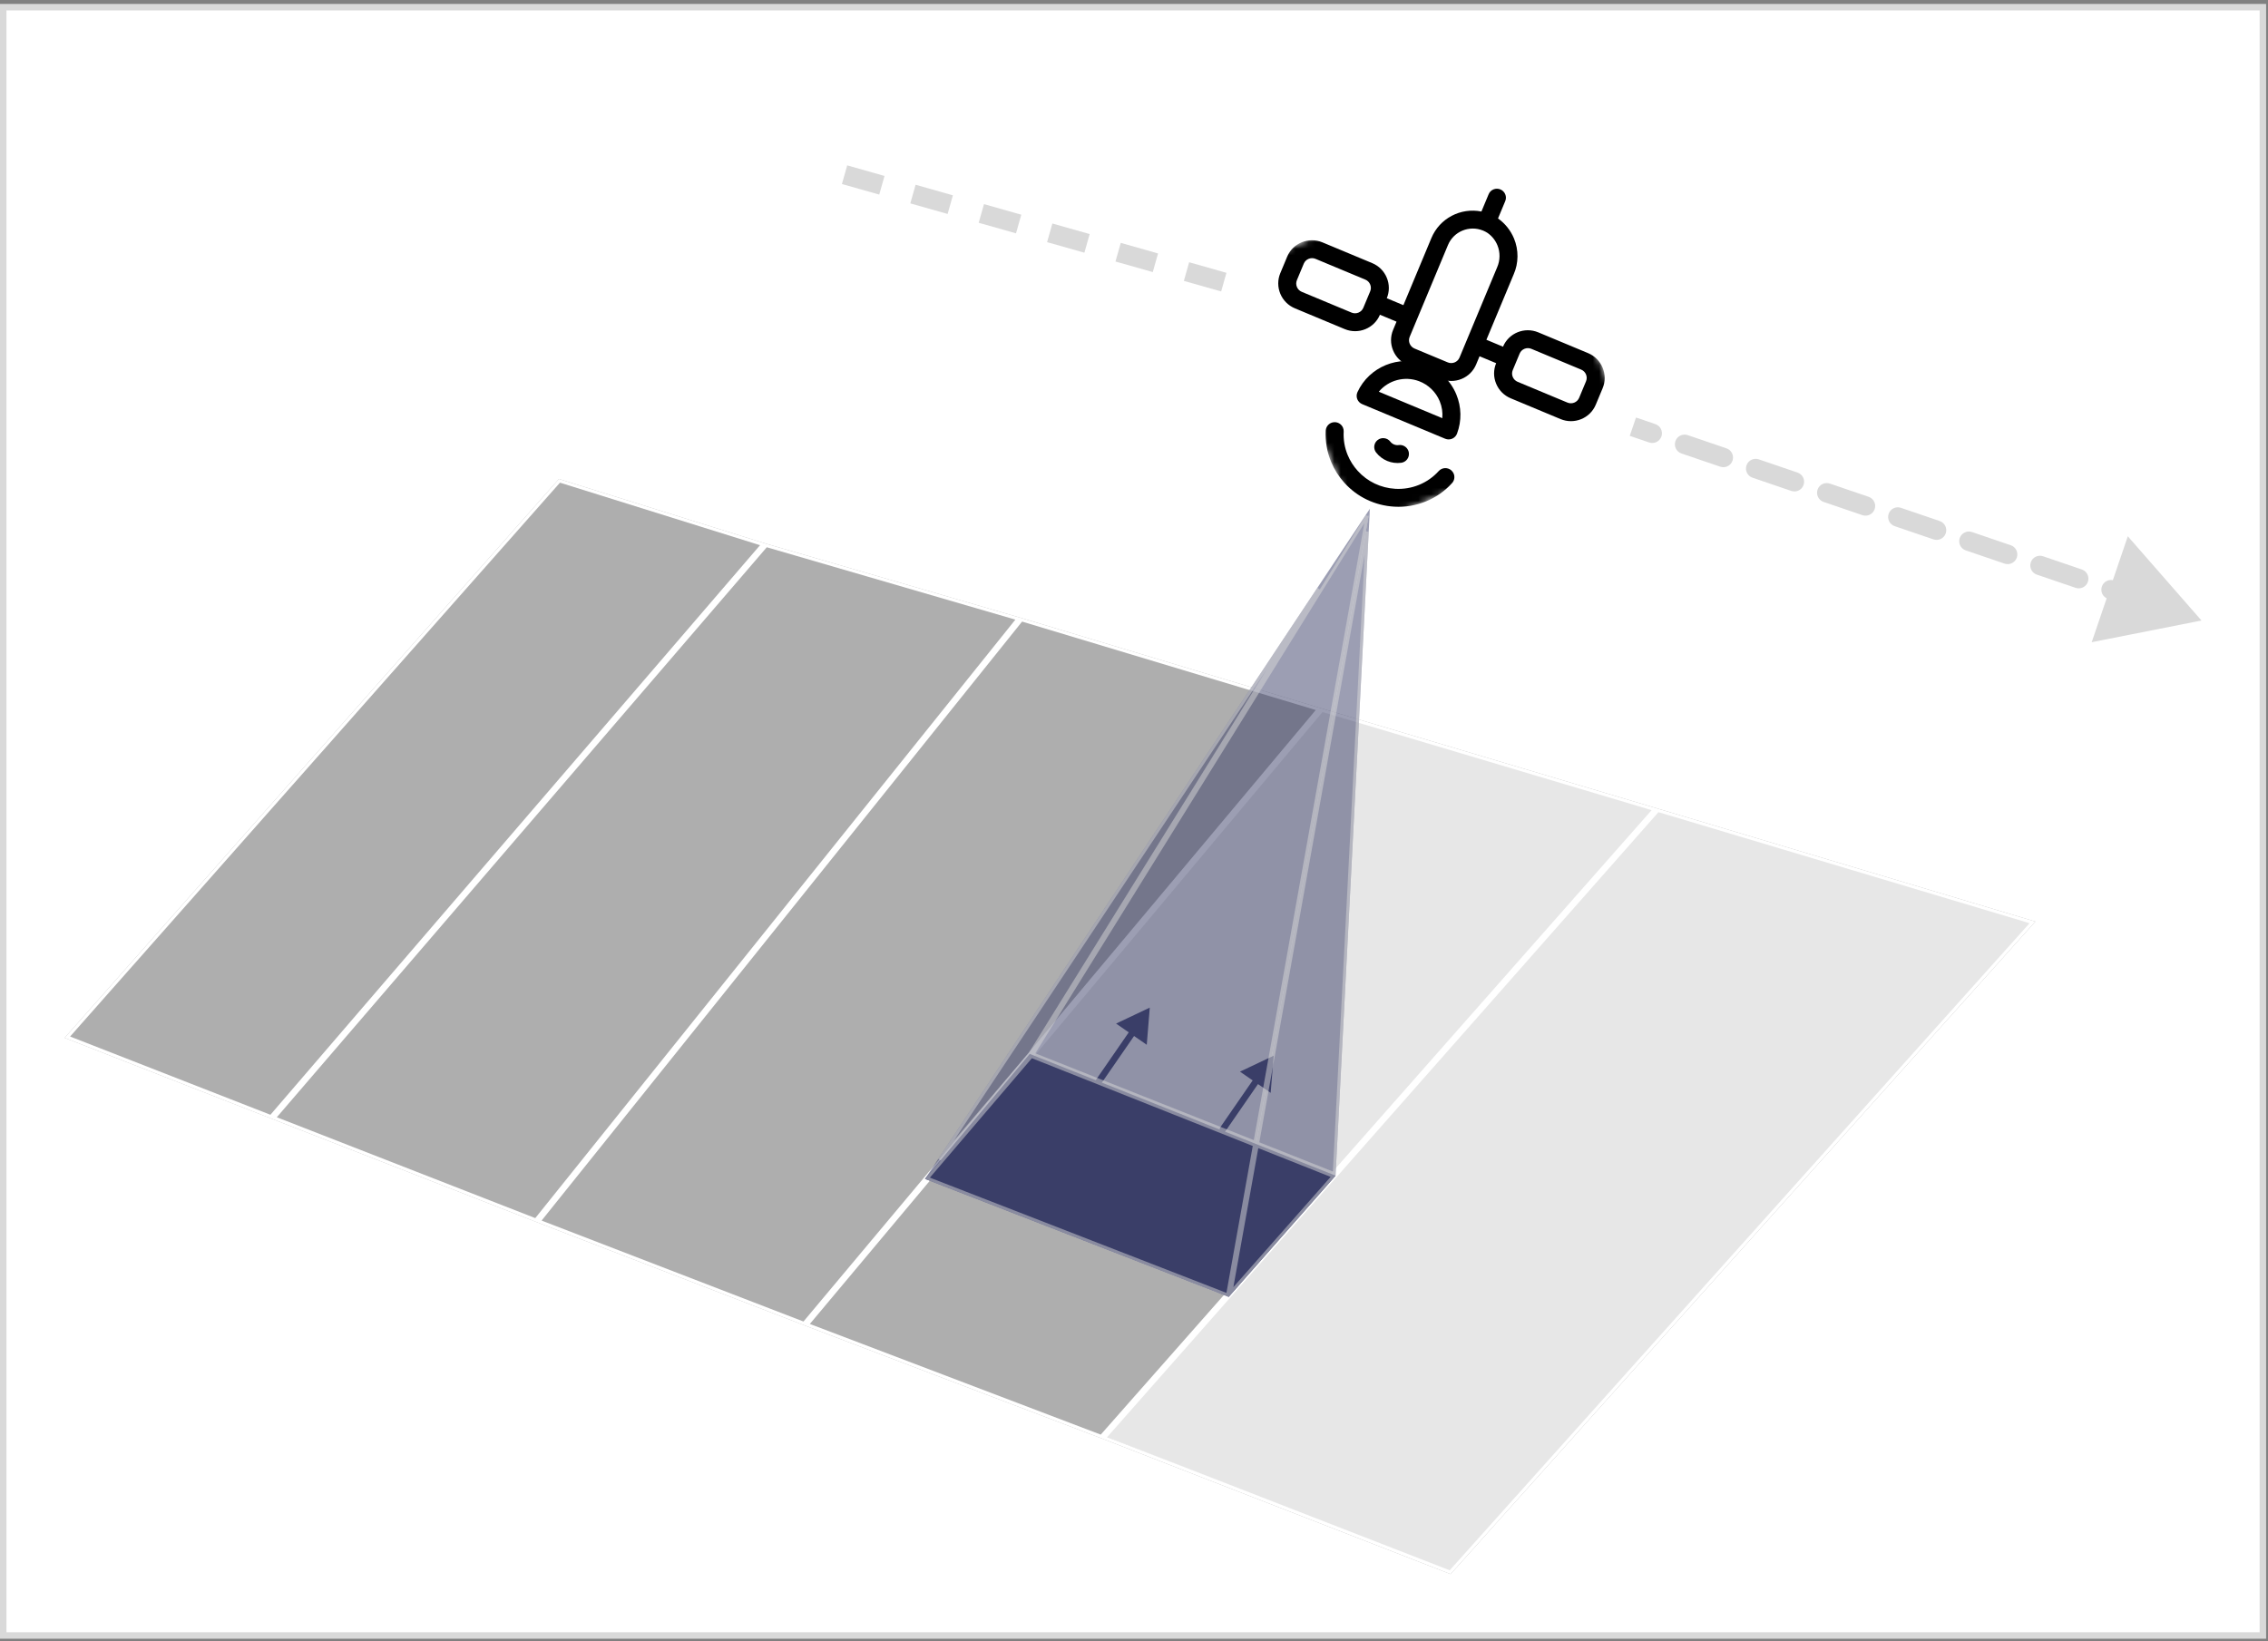 <svg width="351" height="254" viewBox="0 0 351 254" fill="none" xmlns="http://www.w3.org/2000/svg">
<rect x="0" y="0" width="351" height="254" fill="#808080" stroke="none"/>
<rect x="0.5" y="1.11" width="349.708" height="252.021" fill="white"/>
<rect x="0.5" y="1.11" width="349.708" height="252.021" stroke="#D9D9D9"/>
<path d="M10 160.631L86.5 74.131L118.5 84.131L158 95.631L204.5 109.631L256.5 125.131L315 142.631L224.5 243.631L170.5 222.631L124.5 205.131L83 189.131L42 173.131L10 160.631Z" fill="#AEAEAE"/>
<path d="M224.5 243.395L314.497 142.696L256.034 125.364L170.667 222.175L224.5 243.395Z" fill="white" fill-opacity="0.7"/>
<path d="M170.667 222.175L256.034 125.364L204.326 109.783L143.56 182.611L189.838 200.603L170.667 222.175Z" fill="white" fill-opacity="0.7"/>
<path d="M188.838 174.498C188.681 174.725 188.738 175.037 188.965 175.194C189.192 175.351 189.503 175.294 189.66 175.066L188.838 174.498ZM197.119 163.389L191.902 165.862L196.652 169.144L197.119 163.389ZM169.661 167.06C169.504 167.287 169.561 167.598 169.788 167.755C170.015 167.912 170.327 167.855 170.483 167.628L169.661 167.06ZM177.942 155.951L172.725 158.424L177.476 161.705L177.942 155.951ZM189.66 175.066L194.973 167.376L194.15 166.807L188.838 174.498L189.66 175.066ZM170.483 167.628L175.796 159.937L174.973 159.369L169.661 167.06L170.483 167.628Z" fill="#3B3F69"/>
<path d="M10.425 160.528L86.58 74.418L118.063 84.256L41.926 172.834L10.425 160.528ZM83.409 189.021L158.089 95.919L204.065 109.761L124.423 204.833L83.409 189.021ZM170.427 222.336L124.917 205.022L204.586 109.917L256.054 125.259L170.427 222.336ZM42.42 173.026L118.585 84.416L157.571 95.766L82.92 188.831L42.42 173.026ZM256.582 125.416L314.551 142.757L224.429 243.335L170.924 222.528L256.582 125.416Z" stroke="white" stroke-width="0.5"/>
<path d="M159.445 163.416L143.567 182.35L190.09 200.418L206.275 182.064L159.445 163.416Z" fill="#3B3F69" stroke="#3B3F69" stroke-width="0.5" stroke-linecap="square"/>
<path d="M212.008 78.736L143.156 182.457L190.152 200.719L212.008 78.736Z" fill="#3B3F69" fill-opacity="0.5"/>
<path d="M212.008 78.736L190.152 200.719L206.692 181.966L212.008 78.736Z" fill="#3B3F69" fill-opacity="0.5"/>
<path d="M159.894 163.137L211.579 79.853L194.215 176.768L159.894 163.137ZM194.642 176.938L211.599 82.29L206.484 181.641L194.642 176.938ZM159.628 163.515L194.134 177.221L189.979 200.41L143.533 182.362L159.628 163.515ZM190.516 199.967L194.561 177.39L206.312 182.057L190.516 199.967ZM145.402 179.481L204.064 91.109L159.379 163.114L145.402 179.481Z" stroke="#D9D9D9" stroke-opacity="0.5" stroke-width="0.45"/>
<mask id="mask0_12_536" style="mask-type:luminance" maskUnits="userSpaceOnUse" x="193" y="24" width="59" height="58">
<path d="M234.391 24.062L251.42 65.062L210.308 81.819L193.28 40.819L234.391 24.062Z" fill="white"/>
</mask>
<g mask="url(#mask0_12_536)">
<path d="M224.565 60.906L214.94 56.892L211.833 62.411L222.832 66.997L224.565 60.906Z" fill="white"/>
<path d="M235.45 52.218L246.449 56.804L243.602 63.633L232.603 59.047L235.45 52.218Z" fill="white"/>
<path d="M202.453 38.459L213.452 43.045L210.604 49.874L199.605 45.288L202.453 38.459Z" fill="white"/>
<path d="M234.045 37.202L225.452 33.618L217.194 53.423L225.443 56.863L234.045 37.202Z" fill="white"/>
<path d="M210.063 61.798C210.202 62.134 210.477 62.41 210.816 62.55L223.655 67.903C224.002 68.048 224.397 68.046 224.741 67.9C225.086 67.752 225.358 67.467 225.49 67.118C226.229 65.151 226.191 62.99 225.38 61.038C224.496 58.909 222.752 57.221 220.592 56.41C216.508 54.872 211.892 56.754 210.083 60.693C209.927 61.032 209.916 61.426 210.053 61.774L210.063 61.798ZM213.388 60.627C214.878 58.841 217.377 58.154 219.618 58.998C221.057 59.54 222.219 60.665 222.809 62.084C223.16 62.931 223.296 63.831 223.211 64.723L213.388 60.627Z" fill="black"/>
<path d="M212.785 69.715C212.832 69.83 212.895 69.938 212.972 70.035C213.885 71.216 215.374 71.826 216.855 71.626C217.223 71.576 217.548 71.385 217.771 71.093C217.996 70.798 218.089 70.434 218.037 70.067C218.022 69.956 217.99 69.839 217.944 69.73C217.702 69.147 217.095 68.799 216.465 68.884C215.973 68.952 215.476 68.748 215.169 68.353C214.943 68.061 214.614 67.871 214.246 67.823C213.877 67.774 213.513 67.871 213.22 68.096C212.724 68.472 212.545 69.138 212.785 69.715Z" fill="black"/>
<path d="M206.005 71.492C206.494 72.669 207.182 73.752 208.05 74.713C210.057 76.938 212.811 78.252 215.803 78.419C219.202 78.609 222.457 77.277 224.728 74.765C225.084 74.372 225.182 73.801 224.978 73.311C224.897 73.118 224.777 72.949 224.621 72.809C224.05 72.297 223.171 72.341 222.658 72.906C220.949 74.795 218.503 75.796 215.946 75.654C213.695 75.529 211.623 74.539 210.114 72.868C209.461 72.145 208.944 71.329 208.577 70.444C208.097 69.289 207.887 68.064 207.951 66.802C207.96 66.594 207.927 66.392 207.848 66.201C207.643 65.709 207.166 65.371 206.634 65.343C206.263 65.322 205.905 65.446 205.632 65.693C205.356 65.939 205.194 66.279 205.175 66.648C205.087 68.326 205.367 69.956 206.005 71.492Z" fill="black"/>
<path d="M198.144 45.462C198.572 46.491 199.373 47.292 200.4 47.72L208.109 50.935C210.233 51.821 212.679 50.823 213.559 48.713L216.13 49.785L215.597 51.063C215.172 52.083 215.171 53.211 215.599 54.24C216.025 55.268 216.828 56.07 217.855 56.498L222.994 58.638C224.021 59.067 225.155 59.072 226.186 58.652C227.217 58.231 228.019 57.437 228.445 56.417L228.977 55.139L231.546 56.211C231.119 57.232 231.121 58.362 231.548 59.389C231.974 60.416 232.775 61.22 233.804 61.647L241.512 64.862C243.637 65.748 246.083 64.75 246.963 62.64L248.028 60.087C248.453 59.066 248.453 57.937 248.026 56.909C247.599 55.881 246.798 55.081 245.768 54.651L238.06 51.437C235.935 50.551 233.489 51.548 232.609 53.659L230.039 52.587L234.255 42.477C235.029 40.731 235.051 38.696 234.309 36.908C233.791 35.662 232.937 34.594 231.835 33.811L232.954 31.128C233.096 30.786 233.096 30.411 232.954 30.069C232.813 29.727 232.545 29.459 232.201 29.317C231.858 29.174 231.48 29.172 231.138 29.311C230.795 29.451 230.527 29.716 230.386 30.057L229.268 32.738C226.05 32.098 222.797 33.787 221.522 36.85L217.192 47.23L214.622 46.159C215.047 45.137 215.047 44.008 214.62 42.981C214.194 41.954 213.392 41.151 212.364 40.723L204.656 37.509C202.531 36.622 200.086 37.619 199.205 39.73L198.14 42.283C197.716 43.306 197.717 44.433 198.144 45.462ZM212.053 44.03C212.195 44.373 212.196 44.749 212.054 45.088L210.989 47.641C210.696 48.344 209.881 48.676 209.172 48.382L201.464 45.168C201.119 45.024 200.854 44.757 200.712 44.415C200.57 44.073 200.57 43.696 200.711 43.357L201.776 40.804C202.069 40.101 202.884 39.769 203.593 40.063L211.302 43.277C211.643 43.419 211.911 43.686 212.053 44.03ZM231.738 37.948C232.194 39.044 232.178 40.295 231.699 41.379L225.875 55.347C225.582 56.049 224.767 56.382 224.058 56.088L218.917 53.944C218.575 53.801 218.308 53.533 218.166 53.192C218.023 52.848 218.024 52.473 218.165 52.133L224.092 37.922C224.966 35.822 227.39 34.822 229.505 35.682C229.518 35.688 229.566 35.707 229.578 35.712C229.783 35.8 229.982 35.903 230.169 36.022C230.861 36.487 231.41 37.157 231.738 37.948ZM245.456 57.956C245.598 58.298 245.599 58.675 245.456 59.016L244.392 61.568C244.25 61.91 243.983 62.174 243.641 62.314C243.298 62.454 242.919 62.453 242.577 62.308L234.869 59.094C234.527 58.952 234.259 58.683 234.117 58.342C233.975 58 233.975 57.623 234.116 57.283L235.181 54.73C235.323 54.388 235.59 54.124 235.933 53.984C236.275 53.844 236.655 53.846 236.997 53.99L244.705 57.204C245.048 57.348 245.314 57.614 245.456 57.956Z" fill="black"/>
</g>
<path d="M340.708 96.039L329.305 83.002L323.716 99.396L340.708 96.039ZM255.224 68.481C256.008 68.749 256.861 68.33 257.128 67.546C257.395 66.762 256.976 65.909 256.192 65.642L255.224 68.481ZM261.192 67.346C260.408 67.079 259.556 67.498 259.289 68.282C259.021 69.066 259.44 69.919 260.224 70.186L261.192 67.346ZM266.224 72.231C267.008 72.499 267.861 72.08 268.128 71.296C268.395 70.512 267.976 69.659 267.192 69.392L266.224 72.231ZM272.192 71.096C271.408 70.829 270.556 71.248 270.289 72.032C270.021 72.816 270.44 73.669 271.224 73.936L272.192 71.096ZM277.224 75.981C278.008 76.249 278.861 75.83 279.128 75.046C279.395 74.262 278.976 73.409 278.192 73.142L277.224 75.981ZM283.192 74.846C282.408 74.579 281.556 74.998 281.289 75.782C281.021 76.566 281.44 77.419 282.224 77.686L283.192 74.846ZM288.224 79.731C289.008 79.999 289.861 79.58 290.128 78.796C290.395 78.012 289.976 77.159 289.192 76.892L288.224 79.731ZM294.192 78.596C293.408 78.329 292.556 78.748 292.289 79.532C292.021 80.316 292.44 81.169 293.224 81.436L294.192 78.596ZM299.224 83.481C300.008 83.749 300.861 83.33 301.128 82.546C301.395 81.762 300.976 80.909 300.192 80.642L299.224 83.481ZM305.192 82.346C304.408 82.079 303.556 82.498 303.289 83.282C303.021 84.066 303.44 84.919 304.224 85.186L305.192 82.346ZM310.224 87.231C311.008 87.499 311.861 87.08 312.128 86.296C312.395 85.512 311.976 84.659 311.192 84.392L310.224 87.231ZM316.192 86.096C315.408 85.829 314.556 86.248 314.289 87.032C314.021 87.816 314.44 88.669 315.224 88.936L316.192 86.096ZM321.224 90.981C322.008 91.249 322.861 90.83 323.128 90.046C323.395 89.262 322.976 88.409 322.192 88.142L321.224 90.981ZM327.192 89.846C326.408 89.579 325.556 89.998 325.289 90.782C325.021 91.566 325.44 92.419 326.224 92.686L327.192 89.846ZM332.224 94.731C333.008 94.999 333.861 94.58 334.128 93.796C334.395 93.012 333.976 92.159 333.192 91.892L332.224 94.731ZM338.192 93.596C337.408 93.329 336.556 93.748 336.289 94.532C336.021 95.316 336.44 96.169 337.224 96.436L338.192 93.596ZM252.224 67.459L255.224 68.481L256.192 65.642L253.192 64.619L252.224 67.459ZM260.224 70.186L266.224 72.231L267.192 69.392L261.192 67.346L260.224 70.186ZM271.224 73.936L277.224 75.981L278.192 73.142L272.192 71.096L271.224 73.936ZM282.224 77.686L288.224 79.731L289.192 76.892L283.192 74.846L282.224 77.686ZM293.224 81.436L299.224 83.481L300.192 80.642L294.192 78.596L293.224 81.436ZM304.224 85.186L310.224 87.231L311.192 84.392L305.192 82.346L304.224 85.186ZM315.224 88.936L321.224 90.981L322.192 88.142L316.192 86.096L315.224 88.936ZM326.224 92.686L332.224 94.731L333.192 91.892L327.192 89.846L326.224 92.686ZM340.708 96.039L329.305 83.002L323.716 99.396L340.708 96.039ZM255.224 68.481C256.008 68.749 256.861 68.33 257.128 67.546C257.395 66.762 256.976 65.909 256.192 65.642L255.224 68.481ZM261.192 67.346C260.408 67.079 259.556 67.498 259.289 68.282C259.021 69.066 259.44 69.919 260.224 70.186L261.192 67.346ZM266.224 72.231C267.008 72.499 267.861 72.08 268.128 71.296C268.395 70.512 267.976 69.659 267.192 69.392L266.224 72.231ZM272.192 71.096C271.408 70.829 270.556 71.248 270.289 72.032C270.021 72.816 270.44 73.669 271.224 73.936L272.192 71.096ZM277.224 75.981C278.008 76.249 278.861 75.83 279.128 75.046C279.395 74.262 278.976 73.409 278.192 73.142L277.224 75.981ZM283.192 74.846C282.408 74.579 281.556 74.998 281.289 75.782C281.021 76.566 281.44 77.419 282.224 77.686L283.192 74.846ZM288.224 79.731C289.008 79.999 289.861 79.58 290.128 78.796C290.395 78.012 289.976 77.159 289.192 76.892L288.224 79.731ZM294.192 78.596C293.408 78.329 292.556 78.748 292.289 79.532C292.021 80.316 292.44 81.169 293.224 81.436L294.192 78.596ZM299.224 83.481C300.008 83.749 300.861 83.33 301.128 82.546C301.395 81.762 300.976 80.909 300.192 80.642L299.224 83.481ZM305.192 82.346C304.408 82.079 303.556 82.498 303.289 83.282C303.021 84.066 303.44 84.919 304.224 85.186L305.192 82.346ZM310.224 87.231C311.008 87.499 311.861 87.08 312.128 86.296C312.395 85.512 311.976 84.659 311.192 84.392L310.224 87.231ZM316.192 86.096C315.408 85.829 314.556 86.248 314.289 87.032C314.021 87.816 314.44 88.669 315.224 88.936L316.192 86.096ZM321.224 90.981C322.008 91.249 322.861 90.83 323.128 90.046C323.395 89.262 322.976 88.409 322.192 88.142L321.224 90.981ZM327.192 89.846C326.408 89.579 325.556 89.998 325.289 90.782C325.021 91.566 325.44 92.419 326.224 92.686L327.192 89.846ZM332.224 94.731C333.008 94.999 333.861 94.58 334.128 93.796C334.395 93.012 333.976 92.159 333.192 91.892L332.224 94.731ZM338.192 93.596C337.408 93.329 336.556 93.748 336.289 94.532C336.021 95.316 336.44 96.169 337.224 96.436L338.192 93.596ZM252.224 67.459L255.224 68.481L256.192 65.642L253.192 64.619L252.224 67.459ZM260.224 70.186L266.224 72.231L267.192 69.392L261.192 67.346L260.224 70.186ZM271.224 73.936L277.224 75.981L278.192 73.142L272.192 71.096L271.224 73.936ZM282.224 77.686L288.224 79.731L289.192 76.892L283.192 74.846L282.224 77.686ZM293.224 81.436L299.224 83.481L300.192 80.642L294.192 78.596L293.224 81.436ZM304.224 85.186L310.224 87.231L311.192 84.392L305.192 82.346L304.224 85.186ZM315.224 88.936L321.224 90.981L322.192 88.142L316.192 86.096L315.224 88.936ZM326.224 92.686L332.224 94.731L333.192 91.892L327.192 89.846L326.224 92.686Z" fill="#D9D9D9"/>
<path d="M130.708 27.039L190.708 44.039" stroke="#D9D9D9" stroke-width="3" stroke-dasharray="6 5"/>
</svg>
